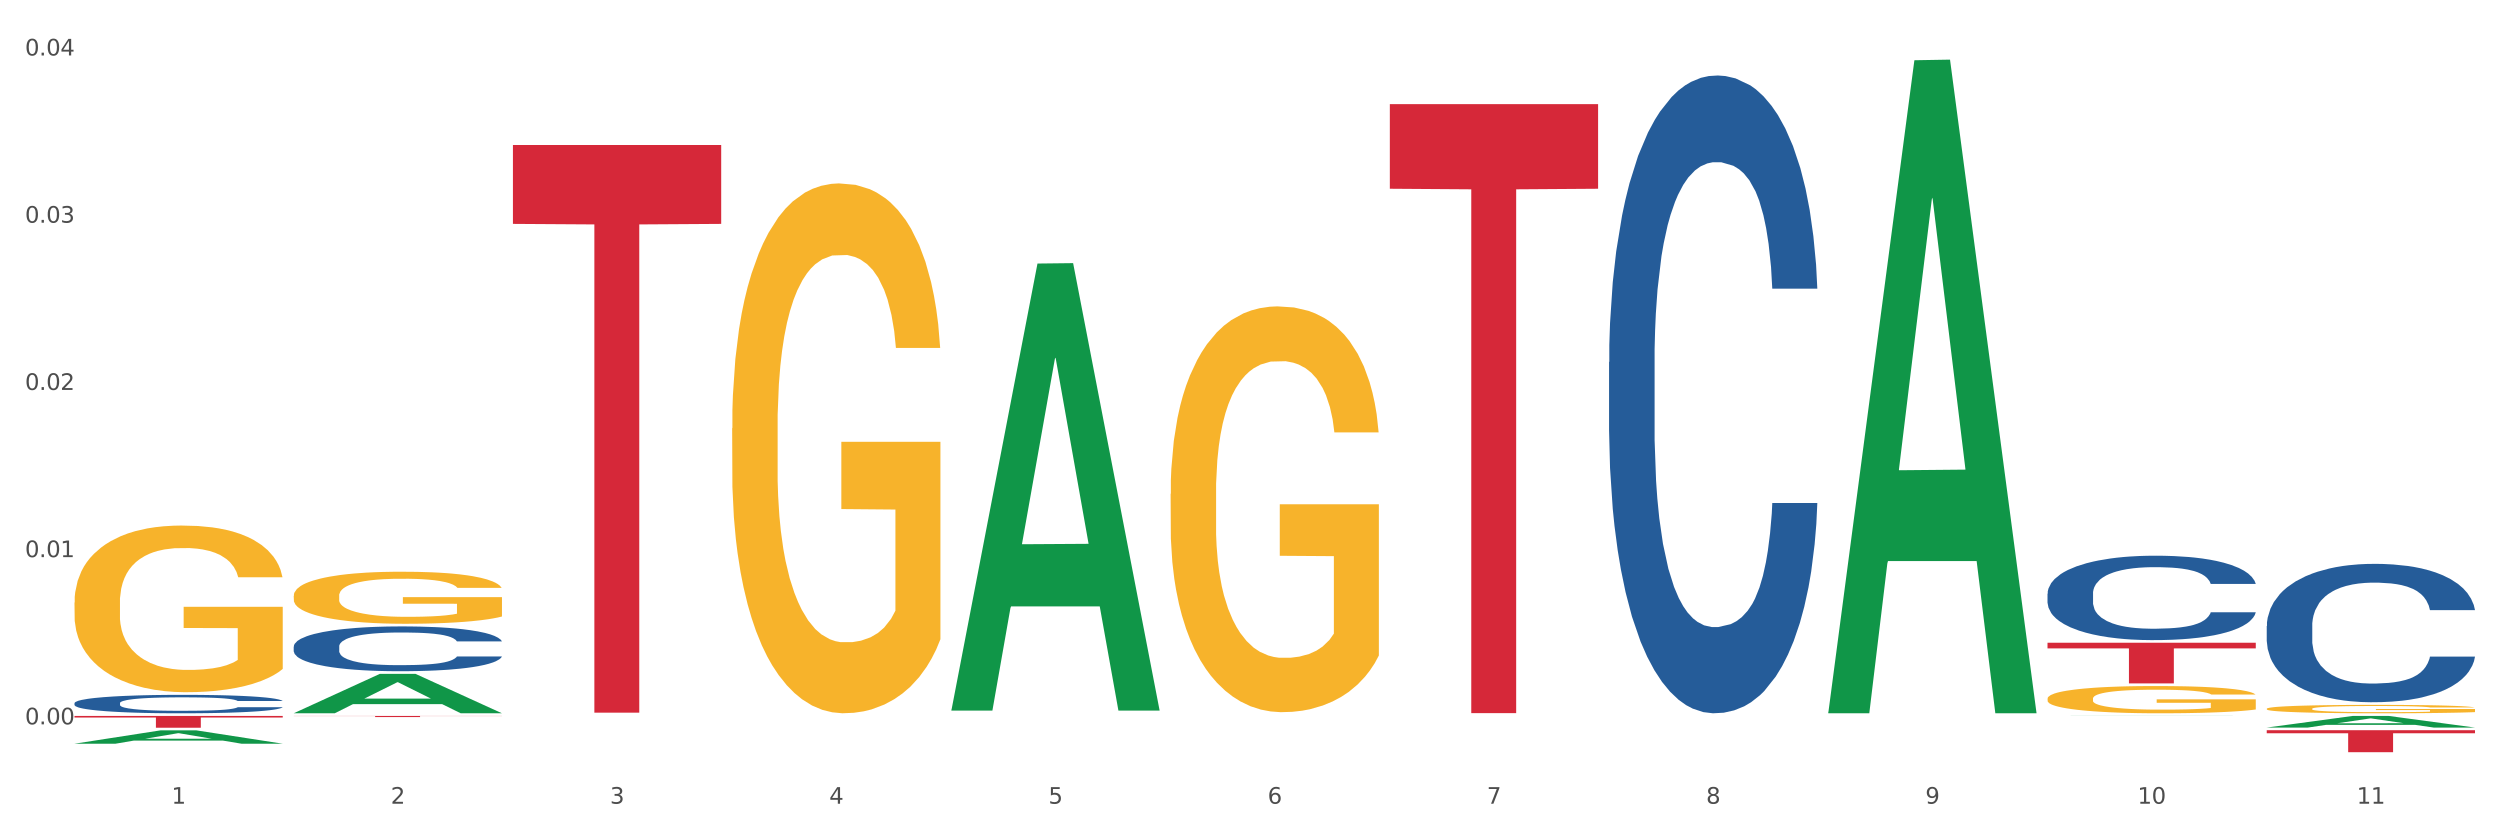 <?xml version="1.0" encoding="utf-8" standalone="no"?>
<!DOCTYPE svg PUBLIC "-//W3C//DTD SVG 1.1//EN"
  "http://www.w3.org/Graphics/SVG/1.1/DTD/svg11.dtd">
<svg xmlns:xlink="http://www.w3.org/1999/xlink" width="1080pt" height="360pt" viewBox="0 0 1080 360" xmlns="http://www.w3.org/2000/svg" version="1.1">
 <rect x="0" y="0" width="1080" height="360" fill="#333333" stroke="none"/>
 <defs>
  <style type="text/css">*{stroke-linejoin: round; stroke-linecap: butt}</style>
 </defs>
 <g id="figure_1">
  <g id="patch_1">
   <path d="M 0 360 
L 1080 360 
L 1080 0 
L 0 0 
z
" style="fill: #ffffff; stroke: #ffffff; stroke-linejoin: miter"/>
  </g>
  <g id="axes_1">
   <g id="matplotlib.axis_1">
    <g id="xtick_1">
     <g id="text_1">
      <!-- 1 -->
      <g style="fill: #4d4d4d" transform="translate(74.106 347.204) scale(0.096 -0.096)">
       <defs>
        <path id="DejaVuSans-31" d="M 794 531 
L 1825 531 
L 1825 4091 
L 703 3866 
L 703 4441 
L 1819 4666 
L 2450 4666 
L 2450 531 
L 3481 531 
L 3481 0 
L 794 0 
L 794 531 
z
" transform="scale(0.016)"/>
       </defs>
       <use xlink:href="#DejaVuSans-31"/>
      </g>
     </g>
    </g>
    <g id="xtick_2">
     <g id="text_2">
      <!-- 2 -->
      <g style="fill: #4d4d4d" transform="translate(168.812 347.204) scale(0.096 -0.096)">
       <defs>
        <path id="DejaVuSans-32" d="M 1228 531 
L 3431 531 
L 3431 0 
L 469 0 
L 469 531 
Q 828 903 1448 1529 
Q 2069 2156 2228 2338 
Q 2531 2678 2651 2914 
Q 2772 3150 2772 3378 
Q 2772 3750 2511 3984 
Q 2250 4219 1831 4219 
Q 1534 4219 1204 4116 
Q 875 4013 500 3803 
L 500 4441 
Q 881 4594 1212 4672 
Q 1544 4750 1819 4750 
Q 2544 4750 2975 4387 
Q 3406 4025 3406 3419 
Q 3406 3131 3298 2873 
Q 3191 2616 2906 2266 
Q 2828 2175 2409 1742 
Q 1991 1309 1228 531 
z
" transform="scale(0.016)"/>
       </defs>
       <use xlink:href="#DejaVuSans-32"/>
      </g>
     </g>
    </g>
    <g id="xtick_3">
     <g id="text_3">
      <!-- 3 -->
      <g style="fill: #4d4d4d" transform="translate(263.517 347.204) scale(0.096 -0.096)">
       <defs>
        <path id="DejaVuSans-33" d="M 2597 2516 
Q 3050 2419 3304 2112 
Q 3559 1806 3559 1356 
Q 3559 666 3084 287 
Q 2609 -91 1734 -91 
Q 1441 -91 1130 -33 
Q 819 25 488 141 
L 488 750 
Q 750 597 1062 519 
Q 1375 441 1716 441 
Q 2309 441 2620 675 
Q 2931 909 2931 1356 
Q 2931 1769 2642 2001 
Q 2353 2234 1838 2234 
L 1294 2234 
L 1294 2753 
L 1863 2753 
Q 2328 2753 2575 2939 
Q 2822 3125 2822 3475 
Q 2822 3834 2567 4026 
Q 2313 4219 1838 4219 
Q 1578 4219 1281 4162 
Q 984 4106 628 3988 
L 628 4550 
Q 988 4650 1302 4700 
Q 1616 4750 1894 4750 
Q 2613 4750 3031 4423 
Q 3450 4097 3450 3541 
Q 3450 3153 3228 2886 
Q 3006 2619 2597 2516 
z
" transform="scale(0.016)"/>
       </defs>
       <use xlink:href="#DejaVuSans-33"/>
      </g>
     </g>
    </g>
    <g id="xtick_4">
     <g id="text_4">
      <!-- 4 -->
      <g style="fill: #4d4d4d" transform="translate(358.223 347.204) scale(0.096 -0.096)">
       <defs>
        <path id="DejaVuSans-34" d="M 2419 4116 
L 825 1625 
L 2419 1625 
L 2419 4116 
z
M 2253 4666 
L 3047 4666 
L 3047 1625 
L 3713 1625 
L 3713 1100 
L 3047 1100 
L 3047 0 
L 2419 0 
L 2419 1100 
L 313 1100 
L 313 1709 
L 2253 4666 
z
" transform="scale(0.016)"/>
       </defs>
       <use xlink:href="#DejaVuSans-34"/>
      </g>
     </g>
    </g>
    <g id="xtick_5">
     <g id="text_5">
      <!-- 5 -->
      <g style="fill: #4d4d4d" transform="translate(452.928 347.204) scale(0.096 -0.096)">
       <defs>
        <path id="DejaVuSans-35" d="M 691 4666 
L 3169 4666 
L 3169 4134 
L 1269 4134 
L 1269 2991 
Q 1406 3038 1543 3061 
Q 1681 3084 1819 3084 
Q 2600 3084 3056 2656 
Q 3513 2228 3513 1497 
Q 3513 744 3044 326 
Q 2575 -91 1722 -91 
Q 1428 -91 1123 -41 
Q 819 9 494 109 
L 494 744 
Q 775 591 1075 516 
Q 1375 441 1709 441 
Q 2250 441 2565 725 
Q 2881 1009 2881 1497 
Q 2881 1984 2565 2268 
Q 2250 2553 1709 2553 
Q 1456 2553 1204 2497 
Q 953 2441 691 2322 
L 691 4666 
z
" transform="scale(0.016)"/>
       </defs>
       <use xlink:href="#DejaVuSans-35"/>
      </g>
     </g>
    </g>
    <g id="xtick_6">
     <g id="text_6">
      <!-- 6 -->
      <g style="fill: #4d4d4d" transform="translate(547.634 347.204) scale(0.096 -0.096)">
       <defs>
        <path id="DejaVuSans-36" d="M 2113 2584 
Q 1688 2584 1439 2293 
Q 1191 2003 1191 1497 
Q 1191 994 1439 701 
Q 1688 409 2113 409 
Q 2538 409 2786 701 
Q 3034 994 3034 1497 
Q 3034 2003 2786 2293 
Q 2538 2584 2113 2584 
z
M 3366 4563 
L 3366 3988 
Q 3128 4100 2886 4159 
Q 2644 4219 2406 4219 
Q 1781 4219 1451 3797 
Q 1122 3375 1075 2522 
Q 1259 2794 1537 2939 
Q 1816 3084 2150 3084 
Q 2853 3084 3261 2657 
Q 3669 2231 3669 1497 
Q 3669 778 3244 343 
Q 2819 -91 2113 -91 
Q 1303 -91 875 529 
Q 447 1150 447 2328 
Q 447 3434 972 4092 
Q 1497 4750 2381 4750 
Q 2619 4750 2861 4703 
Q 3103 4656 3366 4563 
z
" transform="scale(0.016)"/>
       </defs>
       <use xlink:href="#DejaVuSans-36"/>
      </g>
     </g>
    </g>
    <g id="xtick_7">
     <g id="text_7">
      <!-- 7 -->
      <g style="fill: #4d4d4d" transform="translate(642.339 347.204) scale(0.096 -0.096)">
       <defs>
        <path id="DejaVuSans-37" d="M 525 4666 
L 3525 4666 
L 3525 4397 
L 1831 0 
L 1172 0 
L 2766 4134 
L 525 4134 
L 525 4666 
z
" transform="scale(0.016)"/>
       </defs>
       <use xlink:href="#DejaVuSans-37"/>
      </g>
     </g>
    </g>
    <g id="xtick_8">
     <g id="text_8">
      <!-- 8 -->
      <g style="fill: #4d4d4d" transform="translate(737.044 347.204) scale(0.096 -0.096)">
       <defs>
        <path id="DejaVuSans-38" d="M 2034 2216 
Q 1584 2216 1326 1975 
Q 1069 1734 1069 1313 
Q 1069 891 1326 650 
Q 1584 409 2034 409 
Q 2484 409 2743 651 
Q 3003 894 3003 1313 
Q 3003 1734 2745 1975 
Q 2488 2216 2034 2216 
z
M 1403 2484 
Q 997 2584 770 2862 
Q 544 3141 544 3541 
Q 544 4100 942 4425 
Q 1341 4750 2034 4750 
Q 2731 4750 3128 4425 
Q 3525 4100 3525 3541 
Q 3525 3141 3298 2862 
Q 3072 2584 2669 2484 
Q 3125 2378 3379 2068 
Q 3634 1759 3634 1313 
Q 3634 634 3220 271 
Q 2806 -91 2034 -91 
Q 1263 -91 848 271 
Q 434 634 434 1313 
Q 434 1759 690 2068 
Q 947 2378 1403 2484 
z
M 1172 3481 
Q 1172 3119 1398 2916 
Q 1625 2713 2034 2713 
Q 2441 2713 2670 2916 
Q 2900 3119 2900 3481 
Q 2900 3844 2670 4047 
Q 2441 4250 2034 4250 
Q 1625 4250 1398 4047 
Q 1172 3844 1172 3481 
z
" transform="scale(0.016)"/>
       </defs>
       <use xlink:href="#DejaVuSans-38"/>
      </g>
     </g>
    </g>
    <g id="xtick_9">
     <g id="text_9">
      <!-- 9 -->
      <g style="fill: #4d4d4d" transform="translate(831.75 347.204) scale(0.096 -0.096)">
       <defs>
        <path id="DejaVuSans-39" d="M 703 97 
L 703 672 
Q 941 559 1184 500 
Q 1428 441 1663 441 
Q 2288 441 2617 861 
Q 2947 1281 2994 2138 
Q 2813 1869 2534 1725 
Q 2256 1581 1919 1581 
Q 1219 1581 811 2004 
Q 403 2428 403 3163 
Q 403 3881 828 4315 
Q 1253 4750 1959 4750 
Q 2769 4750 3195 4129 
Q 3622 3509 3622 2328 
Q 3622 1225 3098 567 
Q 2575 -91 1691 -91 
Q 1453 -91 1209 -44 
Q 966 3 703 97 
z
M 1959 2075 
Q 2384 2075 2632 2365 
Q 2881 2656 2881 3163 
Q 2881 3666 2632 3958 
Q 2384 4250 1959 4250 
Q 1534 4250 1286 3958 
Q 1038 3666 1038 3163 
Q 1038 2656 1286 2365 
Q 1534 2075 1959 2075 
z
" transform="scale(0.016)"/>
       </defs>
       <use xlink:href="#DejaVuSans-39"/>
      </g>
     </g>
    </g>
    <g id="xtick_10">
     <g id="text_10">
      <!-- 10 -->
      <g style="fill: #4d4d4d" transform="translate(923.401 347.204) scale(0.096 -0.096)">
       <defs>
        <path id="DejaVuSans-30" d="M 2034 4250 
Q 1547 4250 1301 3770 
Q 1056 3291 1056 2328 
Q 1056 1369 1301 889 
Q 1547 409 2034 409 
Q 2525 409 2770 889 
Q 3016 1369 3016 2328 
Q 3016 3291 2770 3770 
Q 2525 4250 2034 4250 
z
M 2034 4750 
Q 2819 4750 3233 4129 
Q 3647 3509 3647 2328 
Q 3647 1150 3233 529 
Q 2819 -91 2034 -91 
Q 1250 -91 836 529 
Q 422 1150 422 2328 
Q 422 3509 836 4129 
Q 1250 4750 2034 4750 
z
" transform="scale(0.016)"/>
       </defs>
       <use xlink:href="#DejaVuSans-31"/>
       <use xlink:href="#DejaVuSans-30" transform="translate(63.623 0)"/>
      </g>
     </g>
    </g>
    <g id="xtick_11">
     <g id="text_11">
      <!-- 11 -->
      <g style="fill: #4d4d4d" transform="translate(1018.107 347.204) scale(0.096 -0.096)">
       <use xlink:href="#DejaVuSans-31"/>
       <use xlink:href="#DejaVuSans-31" transform="translate(63.623 0)"/>
      </g>
     </g>
    </g>
    <g id="xtick_12"/>
    <g id="xtick_13"/>
    <g id="xtick_14"/>
    <g id="xtick_15"/>
    <g id="xtick_16"/>
    <g id="xtick_17"/>
    <g id="xtick_18"/>
    <g id="xtick_19"/>
    <g id="xtick_20"/>
    <g id="xtick_21"/>
   </g>
   <g id="matplotlib.axis_2">
    <g id="ytick_1">
     <g id="text_12">
      <!-- 0.00 -->
      <g style="fill: #4d4d4d" transform="translate(10.8 312.923) scale(0.096 -0.096)">
       <defs>
        <path id="DejaVuSans-2e" d="M 684 794 
L 1344 794 
L 1344 0 
L 684 0 
L 684 794 
z
" transform="scale(0.016)"/>
       </defs>
       <use xlink:href="#DejaVuSans-30"/>
       <use xlink:href="#DejaVuSans-2e" transform="translate(63.623 0)"/>
       <use xlink:href="#DejaVuSans-30" transform="translate(95.41 0)"/>
       <use xlink:href="#DejaVuSans-30" transform="translate(159.033 0)"/>
      </g>
     </g>
    </g>
    <g id="ytick_2">
     <g id="text_13">
      <!-- 0.01 -->
      <g style="fill: #4d4d4d" transform="translate(10.8 240.685) scale(0.096 -0.096)">
       <use xlink:href="#DejaVuSans-30"/>
       <use xlink:href="#DejaVuSans-2e" transform="translate(63.623 0)"/>
       <use xlink:href="#DejaVuSans-30" transform="translate(95.41 0)"/>
       <use xlink:href="#DejaVuSans-31" transform="translate(159.033 0)"/>
      </g>
     </g>
    </g>
    <g id="ytick_3">
     <g id="text_14">
      <!-- 0.02 -->
      <g style="fill: #4d4d4d" transform="translate(10.8 168.447) scale(0.096 -0.096)">
       <use xlink:href="#DejaVuSans-30"/>
       <use xlink:href="#DejaVuSans-2e" transform="translate(63.623 0)"/>
       <use xlink:href="#DejaVuSans-30" transform="translate(95.41 0)"/>
       <use xlink:href="#DejaVuSans-32" transform="translate(159.033 0)"/>
      </g>
     </g>
    </g>
    <g id="ytick_4">
     <g id="text_15">
      <!-- 0.03 -->
      <g style="fill: #4d4d4d" transform="translate(10.8 96.209) scale(0.096 -0.096)">
       <use xlink:href="#DejaVuSans-30"/>
       <use xlink:href="#DejaVuSans-2e" transform="translate(63.623 0)"/>
       <use xlink:href="#DejaVuSans-30" transform="translate(95.41 0)"/>
       <use xlink:href="#DejaVuSans-33" transform="translate(159.033 0)"/>
      </g>
     </g>
    </g>
    <g id="ytick_5">
     <g id="text_16">
      <!-- 0.04 -->
      <g style="fill: #4d4d4d" transform="translate(10.8 23.971) scale(0.096 -0.096)">
       <use xlink:href="#DejaVuSans-30"/>
       <use xlink:href="#DejaVuSans-2e" transform="translate(63.623 0)"/>
       <use xlink:href="#DejaVuSans-30" transform="translate(95.41 0)"/>
       <use xlink:href="#DejaVuSans-34" transform="translate(159.033 0)"/>
      </g>
     </g>
    </g>
    <g id="ytick_6"/>
    <g id="ytick_7"/>
    <g id="ytick_8"/>
    <g id="ytick_9"/>
   </g>
   <g id="PolyCollection_1">
    <path d="M 32.175 321.273 
L 32.268 321.268 
L 69.369 315.512 
L 84.766 315.506 
L 122.145 321.284 
L 104.337 321.284 
L 96.267 319.939 
L 57.96 319.939 
L 57.682 319.96 
L 49.891 321.284 
L 32.175 321.284 
L 32.175 321.273 
L 62.783 319.136 
L 91.444 319.13 
L 77.253 316.738 
L 77.067 316.727 
L 76.882 316.743 
L 62.691 319.13 
L 62.783 319.136 
L 32.175 321.273 
z
" clip-path="url(#p84b4371955)" style="fill: #109648"/>
    <path d="M 505.702 213.361 
L 505.809 213.201 
L 505.809 207.437 
L 506.021 202.474 
L 507.083 190.466 
L 508.677 180.539 
L 509.845 175.256 
L 511.014 170.933 
L 512.394 166.61 
L 514.094 162.127 
L 517.174 155.563 
L 519.086 152.2 
L 521.423 148.678 
L 525.672 143.555 
L 528.753 140.673 
L 531.939 138.271 
L 537.144 135.389 
L 540.543 134.108 
L 544.155 133.148 
L 548.51 132.507 
L 551.803 132.347 
L 559.026 132.827 
L 565.187 134.268 
L 568.161 135.389 
L 571.985 137.31 
L 574.003 138.591 
L 577.296 141.153 
L 580.695 144.515 
L 583.032 147.397 
L 586.537 152.841 
L 589.193 158.284 
L 591.636 165.009 
L 592.911 169.652 
L 593.867 173.975 
L 594.717 178.938 
L 595.566 186.784 
L 576.446 186.784 
L 575.703 181.18 
L 574.534 175.896 
L 572.835 170.773 
L 571.348 167.571 
L 568.798 163.568 
L 566.461 161.006 
L 564.018 159.085 
L 561.044 157.484 
L 558.707 156.683 
L 555.414 156.043 
L 548.935 156.203 
L 544.58 157.484 
L 541.606 159.085 
L 539.694 160.526 
L 537.994 162.127 
L 536.082 164.368 
L 533.851 167.731 
L 532.258 170.773 
L 530.665 174.615 
L 529.39 178.458 
L 528.222 182.941 
L 527.266 187.744 
L 526.522 192.707 
L 525.885 198.792 
L 525.354 208.878 
L 525.354 230.813 
L 525.566 235.776 
L 526.097 242.341 
L 526.734 247.304 
L 527.797 253.228 
L 528.753 257.231 
L 530.558 262.995 
L 532.577 267.798 
L 534.17 270.84 
L 535.763 273.402 
L 538.525 276.924 
L 541.606 279.806 
L 544.261 281.567 
L 547.873 283.168 
L 550.316 283.809 
L 552.44 284.129 
L 557.645 284.129 
L 561.363 283.649 
L 565.505 282.528 
L 568.692 281.087 
L 571.348 279.326 
L 574.322 276.444 
L 576.234 273.722 
L 576.234 240.259 
L 552.865 240.099 
L 552.865 217.844 
L 595.673 217.844 
L 595.673 283.168 
L 593.867 286.53 
L 591.849 289.573 
L 589.724 292.294 
L 586.537 295.657 
L 582.713 298.859 
L 579.314 301.1 
L 575.703 303.022 
L 571.454 304.783 
L 565.93 306.384 
L 562.531 307.024 
L 558.282 307.505 
L 553.29 307.665 
L 548.935 307.344 
L 544.686 306.544 
L 540.225 305.103 
L 535.87 303.022 
L 532.577 300.94 
L 529.284 298.378 
L 525.778 295.016 
L 523.017 291.814 
L 520.892 288.932 
L 518.555 285.25 
L 516.006 280.446 
L 514.094 276.123 
L 512.394 271.64 
L 510.589 265.877 
L 509.314 260.913 
L 508.039 254.669 
L 507.296 250.026 
L 506.446 242.821 
L 505.809 232.734 
L 505.702 213.361 
z
" clip-path="url(#p84b4371955)" style="fill: #f7b32b"/>
    <path d="M 884.524 301.809 
L 884.631 301.798 
L 884.631 301.411 
L 884.843 301.078 
L 885.905 300.272 
L 887.499 299.605 
L 888.667 299.25 
L 889.835 298.96 
L 891.216 298.67 
L 892.916 298.369 
L 895.996 297.928 
L 897.908 297.702 
L 900.245 297.465 
L 904.494 297.121 
L 907.575 296.928 
L 910.761 296.767 
L 915.966 296.573 
L 919.365 296.487 
L 922.977 296.423 
L 927.332 296.38 
L 930.625 296.369 
L 937.848 296.401 
L 944.009 296.498 
L 946.983 296.573 
L 950.807 296.702 
L 952.825 296.788 
L 956.118 296.96 
L 959.517 297.186 
L 961.854 297.379 
L 965.359 297.745 
L 968.015 298.111 
L 970.458 298.562 
L 971.733 298.874 
L 972.689 299.164 
L 973.539 299.498 
L 974.388 300.024 
L 955.268 300.024 
L 954.525 299.648 
L 953.356 299.293 
L 951.657 298.949 
L 950.17 298.734 
L 947.62 298.465 
L 945.283 298.293 
L 942.84 298.164 
L 939.866 298.057 
L 937.529 298.003 
L 934.236 297.96 
L 927.757 297.971 
L 923.402 298.057 
L 920.427 298.164 
L 918.515 298.261 
L 916.816 298.369 
L 914.904 298.519 
L 912.673 298.745 
L 911.08 298.949 
L 909.487 299.207 
L 908.212 299.465 
L 907.043 299.766 
L 906.087 300.089 
L 905.344 300.422 
L 904.707 300.831 
L 904.175 301.508 
L 904.175 302.981 
L 904.388 303.314 
L 904.919 303.755 
L 905.556 304.088 
L 906.619 304.486 
L 907.575 304.755 
L 909.38 305.142 
L 911.399 305.465 
L 912.992 305.669 
L 914.585 305.841 
L 917.347 306.077 
L 920.427 306.271 
L 923.083 306.389 
L 926.695 306.497 
L 929.138 306.54 
L 931.262 306.561 
L 936.467 306.561 
L 940.185 306.529 
L 944.327 306.454 
L 947.514 306.357 
L 950.17 306.239 
L 953.144 306.045 
L 955.056 305.862 
L 955.056 303.615 
L 931.687 303.605 
L 931.687 302.11 
L 974.495 302.11 
L 974.495 306.497 
L 972.689 306.723 
L 970.671 306.927 
L 968.546 307.11 
L 965.359 307.335 
L 961.535 307.55 
L 958.136 307.701 
L 954.525 307.83 
L 950.276 307.948 
L 944.752 308.056 
L 941.353 308.099 
L 937.104 308.131 
L 932.112 308.142 
L 927.757 308.12 
L 923.508 308.067 
L 919.047 307.97 
L 914.691 307.83 
L 911.399 307.69 
L 908.106 307.518 
L 904.6 307.292 
L 901.839 307.077 
L 899.714 306.884 
L 897.377 306.637 
L 894.828 306.314 
L 892.916 306.024 
L 891.216 305.723 
L 889.411 305.336 
L 888.136 305.002 
L 886.861 304.583 
L 886.118 304.271 
L 885.268 303.787 
L 884.631 303.11 
L 884.524 301.809 
z
" clip-path="url(#p84b4371955)" style="fill: #f7b32b"/>
    <path d="M 979.23 315.449 
L 1069.2 315.449 
L 1069.2 316.769 
L 1033.809 316.778 
L 1033.809 324.95 
L 1014.408 324.95 
L 1014.408 316.778 
L 979.23 316.769 
L 979.23 315.458 
L 979.23 315.449 
z
" clip-path="url(#p84b4371955)" style="fill: #d62839"/>
    <path d="M 600.408 44.978 
L 690.378 44.978 
L 690.378 81.539 
L 654.987 81.786 
L 654.987 308.069 
L 635.586 308.069 
L 635.586 81.786 
L 600.408 81.539 
L 600.408 45.225 
L 600.408 44.978 
z
" clip-path="url(#p84b4371955)" style="fill: #d62839"/>
    <path d="M 221.586 62.638 
L 311.556 62.638 
L 311.556 96.719 
L 276.165 96.95 
L 276.165 307.883 
L 256.764 307.883 
L 256.764 96.95 
L 221.586 96.719 
L 221.586 62.869 
L 221.586 62.638 
z
" clip-path="url(#p84b4371955)" style="fill: #d62839"/>
    <path d="M 126.88 309.276 
L 216.851 309.276 
L 216.851 309.346 
L 181.46 309.347 
L 181.46 309.782 
L 162.058 309.782 
L 162.058 309.347 
L 126.88 309.346 
L 126.88 309.276 
L 126.88 309.276 
z
" clip-path="url(#p84b4371955)" style="fill: #d62839"/>
    <path d="M 32.175 309.276 
L 122.145 309.276 
L 122.145 309.984 
L 86.754 309.989 
L 86.754 314.372 
L 67.353 314.372 
L 67.353 309.989 
L 32.175 309.984 
L 32.175 309.281 
L 32.175 309.276 
z
" clip-path="url(#p84b4371955)" style="fill: #d62839"/>
    <path d="M 979.23 306.186 
L 979.336 306.183 
L 979.336 306.063 
L 979.548 305.96 
L 980.611 305.711 
L 982.204 305.505 
L 983.372 305.396 
L 984.541 305.306 
L 985.922 305.216 
L 987.621 305.123 
L 990.702 304.987 
L 992.614 304.918 
L 994.951 304.845 
L 999.2 304.738 
L 1002.28 304.679 
L 1005.467 304.629 
L 1010.672 304.569 
L 1014.071 304.542 
L 1017.682 304.522 
L 1022.037 304.509 
L 1025.33 304.506 
L 1032.553 304.516 
L 1038.714 304.546 
L 1041.688 304.569 
L 1045.512 304.609 
L 1047.531 304.635 
L 1050.824 304.689 
L 1054.223 304.758 
L 1056.56 304.818 
L 1060.065 304.931 
L 1062.72 305.044 
L 1065.164 305.183 
L 1066.438 305.28 
L 1067.394 305.369 
L 1068.244 305.472 
L 1069.094 305.635 
L 1049.974 305.635 
L 1049.23 305.519 
L 1048.062 305.409 
L 1046.362 305.303 
L 1044.875 305.236 
L 1042.326 305.153 
L 1039.989 305.1 
L 1037.546 305.06 
L 1034.572 305.027 
L 1032.235 305.011 
L 1028.942 304.997 
L 1022.462 305.001 
L 1018.107 305.027 
L 1015.133 305.06 
L 1013.221 305.09 
L 1011.521 305.123 
L 1009.609 305.17 
L 1007.379 305.24 
L 1005.785 305.303 
L 1004.192 305.382 
L 1002.917 305.462 
L 1001.749 305.555 
L 1000.793 305.655 
L 1000.049 305.758 
L 999.412 305.884 
L 998.881 306.093 
L 998.881 306.548 
L 999.093 306.651 
L 999.624 306.787 
L 1000.262 306.89 
L 1001.324 307.013 
L 1002.28 307.096 
L 1004.086 307.215 
L 1006.104 307.315 
L 1007.697 307.378 
L 1009.291 307.431 
L 1012.052 307.504 
L 1015.133 307.564 
L 1017.788 307.601 
L 1021.4 307.634 
L 1023.843 307.647 
L 1025.968 307.654 
L 1031.172 307.654 
L 1034.89 307.644 
L 1039.033 307.62 
L 1042.22 307.591 
L 1044.875 307.554 
L 1047.849 307.494 
L 1049.761 307.438 
L 1049.761 306.744 
L 1026.392 306.741 
L 1026.392 306.279 
L 1069.2 306.279 
L 1069.2 307.634 
L 1067.394 307.703 
L 1065.376 307.767 
L 1063.252 307.823 
L 1060.065 307.893 
L 1056.241 307.959 
L 1052.842 308.006 
L 1049.23 308.045 
L 1044.981 308.082 
L 1039.458 308.115 
L 1036.059 308.129 
L 1031.81 308.138 
L 1026.817 308.142 
L 1022.462 308.135 
L 1018.213 308.119 
L 1013.752 308.089 
L 1009.397 308.045 
L 1006.104 308.002 
L 1002.811 307.949 
L 999.306 307.879 
L 996.544 307.813 
L 994.42 307.753 
L 992.083 307.677 
L 989.533 307.577 
L 987.621 307.488 
L 985.922 307.395 
L 984.116 307.275 
L 982.841 307.172 
L 981.567 307.043 
L 980.823 306.946 
L 979.973 306.797 
L 979.336 306.588 
L 979.23 306.186 
z
" clip-path="url(#p84b4371955)" style="fill: #f7b32b"/>
    <path d="M 32.175 260.305 
L 32.281 260.239 
L 32.281 257.872 
L 32.494 255.834 
L 33.556 250.902 
L 35.149 246.825 
L 36.318 244.655 
L 37.486 242.88 
L 38.867 241.104 
L 40.567 239.263 
L 43.647 236.567 
L 45.559 235.186 
L 47.896 233.739 
L 52.145 231.635 
L 55.225 230.452 
L 58.412 229.465 
L 63.617 228.282 
L 67.016 227.755 
L 70.627 227.361 
L 74.983 227.098 
L 78.275 227.032 
L 85.499 227.229 
L 91.659 227.821 
L 94.634 228.282 
L 98.458 229.071 
L 100.476 229.597 
L 103.769 230.649 
L 107.168 232.03 
L 109.505 233.213 
L 113.01 235.449 
L 115.666 237.685 
L 118.109 240.447 
L 119.383 242.353 
L 120.339 244.129 
L 121.189 246.167 
L 122.039 249.389 
L 102.919 249.389 
L 102.175 247.088 
L 101.007 244.918 
L 99.307 242.814 
L 97.82 241.499 
L 95.271 239.855 
L 92.934 238.803 
L 90.491 238.014 
L 87.517 237.356 
L 85.18 237.027 
L 81.887 236.764 
L 75.407 236.83 
L 71.052 237.356 
L 68.078 238.014 
L 66.166 238.605 
L 64.467 239.263 
L 62.555 240.184 
L 60.324 241.564 
L 58.731 242.814 
L 57.137 244.392 
L 55.863 245.97 
L 54.694 247.811 
L 53.738 249.784 
L 52.995 251.822 
L 52.357 254.321 
L 51.826 258.464 
L 51.826 267.473 
L 52.039 269.511 
L 52.57 272.207 
L 53.207 274.246 
L 54.269 276.679 
L 55.225 278.323 
L 57.031 280.69 
L 59.049 282.662 
L 60.643 283.912 
L 62.236 284.964 
L 64.998 286.411 
L 68.078 287.594 
L 70.734 288.318 
L 74.345 288.975 
L 76.788 289.238 
L 78.913 289.37 
L 84.118 289.37 
L 87.835 289.172 
L 91.978 288.712 
L 95.165 288.12 
L 97.82 287.397 
L 100.795 286.213 
L 102.707 285.095 
L 102.707 271.352 
L 79.338 271.287 
L 79.338 262.146 
L 122.145 262.146 
L 122.145 288.975 
L 120.339 290.356 
L 118.321 291.605 
L 116.197 292.723 
L 113.01 294.104 
L 109.186 295.419 
L 105.787 296.34 
L 102.175 297.129 
L 97.927 297.852 
L 92.403 298.51 
L 89.004 298.773 
L 84.755 298.97 
L 79.763 299.036 
L 75.407 298.904 
L 71.159 298.576 
L 66.697 297.984 
L 62.342 297.129 
L 59.049 296.274 
L 55.756 295.222 
L 52.251 293.841 
L 49.489 292.526 
L 47.365 291.342 
L 45.028 289.83 
L 42.479 287.857 
L 40.567 286.082 
L 38.867 284.241 
L 37.061 281.873 
L 35.787 279.835 
L 34.512 277.27 
L 33.768 275.363 
L 32.919 272.404 
L 32.281 268.262 
L 32.175 260.305 
z
" clip-path="url(#p84b4371955)" style="fill: #f7b32b"/>
    <path d="M 32.175 303.752 
L 32.281 303.745 
L 32.281 303.541 
L 32.6 303.264 
L 33.77 302.754 
L 35.259 302.369 
L 37.811 301.917 
L 39.194 301.728 
L 41.002 301.517 
L 44.724 301.175 
L 48.978 300.883 
L 51.956 300.723 
L 54.189 300.621 
L 59.187 300.439 
L 62.059 300.359 
L 65.036 300.294 
L 67.589 300.25 
L 71.843 300.199 
L 75.246 300.177 
L 79.181 300.17 
L 82.477 300.177 
L 86.838 300.206 
L 93.219 300.294 
L 95.665 300.345 
L 98.961 300.432 
L 102.365 300.549 
L 105.13 300.665 
L 108.32 300.832 
L 111.617 301.051 
L 114.807 301.328 
L 117.041 301.582 
L 118.848 301.852 
L 120.444 302.179 
L 121.613 302.536 
L 122.145 302.835 
L 102.684 302.835 
L 102.152 302.565 
L 101.088 302.274 
L 100.025 302.077 
L 98.855 301.917 
L 97.047 301.735 
L 95.452 301.619 
L 92.793 301.48 
L 90.347 301.393 
L 88.327 301.342 
L 85.881 301.298 
L 80.67 301.255 
L 76.947 301.255 
L 74.608 301.269 
L 71.736 301.306 
L 69.29 301.357 
L 66.419 301.444 
L 64.186 301.539 
L 61.952 301.662 
L 60.676 301.75 
L 58.762 301.91 
L 57.486 302.041 
L 55.784 302.267 
L 54.827 302.427 
L 53.126 302.842 
L 52.381 303.148 
L 52.062 303.359 
L 51.849 303.592 
L 51.849 304.727 
L 52.487 305.237 
L 53.019 305.455 
L 53.87 305.703 
L 55.465 306.023 
L 57.805 306.336 
L 60.251 306.562 
L 62.271 306.7 
L 64.186 306.802 
L 66.1 306.882 
L 68.44 306.955 
L 70.354 306.999 
L 73.225 307.042 
L 76.628 307.064 
L 79.287 307.064 
L 84.711 307.028 
L 87.157 306.992 
L 89.496 306.941 
L 92.049 306.86 
L 94.069 306.773 
L 95.239 306.708 
L 97.153 306.569 
L 98.642 306.424 
L 99.919 306.256 
L 100.769 306.111 
L 101.726 305.892 
L 102.471 305.645 
L 102.684 305.514 
L 122.145 305.514 
L 121.72 305.776 
L 120.975 306.031 
L 119.487 306.373 
L 118.317 306.569 
L 116.509 306.81 
L 114.595 307.013 
L 111.936 307.239 
L 109.49 307.406 
L 106.937 307.552 
L 104.172 307.683 
L 99.174 307.865 
L 97.366 307.916 
L 93.538 308.003 
L 90.56 308.054 
L 86.2 308.105 
L 81.733 308.135 
L 77.054 308.142 
L 72.906 308.127 
L 68.333 308.084 
L 65.462 308.04 
L 62.271 307.974 
L 58.549 307.872 
L 55.04 307.749 
L 51.743 307.603 
L 48.659 307.436 
L 45.788 307.246 
L 42.065 306.933 
L 39.3 306.628 
L 37.28 306.344 
L 35.897 306.103 
L 34.515 305.798 
L 33.77 305.586 
L 32.6 305.077 
L 32.175 304.604 
L 32.175 303.752 
z
" clip-path="url(#p84b4371955)" style="fill: #255c99"/>
    <path d="M 126.88 279.307 
L 126.987 279.289 
L 126.987 278.795 
L 127.306 278.123 
L 128.476 276.885 
L 129.965 275.949 
L 132.517 274.853 
L 133.899 274.393 
L 135.707 273.88 
L 139.43 273.05 
L 143.683 272.343 
L 146.661 271.954 
L 148.894 271.706 
L 153.893 271.264 
L 156.764 271.07 
L 159.742 270.911 
L 162.294 270.805 
L 166.548 270.681 
L 169.951 270.628 
L 173.886 270.61 
L 177.183 270.628 
L 181.543 270.699 
L 187.924 270.911 
L 190.37 271.034 
L 193.667 271.247 
L 197.07 271.529 
L 199.835 271.812 
L 203.025 272.219 
L 206.322 272.749 
L 209.513 273.421 
L 211.746 274.039 
L 213.554 274.694 
L 215.149 275.489 
L 216.319 276.355 
L 216.851 277.08 
L 197.389 277.08 
L 196.857 276.426 
L 195.794 275.719 
L 194.73 275.242 
L 193.561 274.853 
L 191.753 274.411 
L 190.157 274.128 
L 187.499 273.792 
L 185.053 273.58 
L 183.032 273.456 
L 180.586 273.35 
L 175.375 273.244 
L 171.653 273.244 
L 169.313 273.279 
L 166.442 273.368 
L 163.996 273.492 
L 161.124 273.704 
L 158.891 273.933 
L 156.658 274.234 
L 155.382 274.446 
L 153.467 274.835 
L 152.191 275.153 
L 150.49 275.701 
L 149.533 276.09 
L 147.831 277.098 
L 147.087 277.84 
L 146.768 278.353 
L 146.555 278.918 
L 146.555 281.676 
L 147.193 282.913 
L 147.725 283.444 
L 148.575 284.045 
L 150.171 284.822 
L 152.51 285.582 
L 154.956 286.13 
L 156.977 286.466 
L 158.891 286.714 
L 160.805 286.908 
L 163.145 287.085 
L 165.059 287.191 
L 167.931 287.297 
L 171.334 287.35 
L 173.993 287.35 
L 179.416 287.262 
L 181.862 287.173 
L 184.202 287.05 
L 186.754 286.855 
L 188.775 286.643 
L 189.945 286.484 
L 191.859 286.148 
L 193.348 285.795 
L 194.624 285.388 
L 195.475 285.034 
L 196.432 284.504 
L 197.176 283.903 
L 197.389 283.585 
L 216.851 283.585 
L 216.425 284.221 
L 215.681 284.84 
L 214.192 285.671 
L 213.022 286.148 
L 211.214 286.731 
L 209.3 287.226 
L 206.641 287.774 
L 204.195 288.181 
L 201.643 288.534 
L 198.878 288.853 
L 193.88 289.295 
L 192.072 289.418 
L 188.243 289.63 
L 185.265 289.754 
L 180.905 289.878 
L 176.439 289.949 
L 171.759 289.966 
L 167.612 289.931 
L 163.039 289.825 
L 160.167 289.719 
L 156.977 289.56 
L 153.255 289.312 
L 149.745 289.012 
L 146.448 288.658 
L 143.364 288.252 
L 140.493 287.792 
L 136.771 287.032 
L 134.006 286.289 
L 131.985 285.6 
L 130.603 285.017 
L 129.22 284.274 
L 128.476 283.762 
L 127.306 282.524 
L 126.88 281.375 
L 126.88 279.307 
z
" clip-path="url(#p84b4371955)" style="fill: #255c99"/>
    <path d="M 410.997 308.134 
L 411.103 308.134 
L 411.103 308.134 
L 411.422 308.134 
L 412.592 308.133 
L 414.081 308.132 
L 416.633 308.131 
L 418.016 308.131 
L 419.824 308.131 
L 423.546 308.13 
L 427.8 308.129 
L 430.778 308.129 
L 433.011 308.129 
L 438.009 308.129 
L 440.881 308.129 
L 443.858 308.128 
L 446.411 308.128 
L 450.665 308.128 
L 454.068 308.128 
L 458.003 308.128 
L 461.299 308.128 
L 465.66 308.128 
L 472.041 308.128 
L 474.487 308.129 
L 477.783 308.129 
L 481.186 308.129 
L 483.951 308.129 
L 487.142 308.129 
L 490.439 308.13 
L 493.629 308.13 
L 495.862 308.131 
L 497.67 308.131 
L 499.266 308.132 
L 500.435 308.132 
L 500.967 308.133 
L 481.505 308.133 
L 480.974 308.132 
L 479.91 308.132 
L 478.847 308.132 
L 477.677 308.131 
L 475.869 308.131 
L 474.274 308.131 
L 471.615 308.131 
L 469.169 308.13 
L 467.149 308.13 
L 464.703 308.13 
L 459.491 308.13 
L 455.769 308.13 
L 453.43 308.13 
L 450.558 308.13 
L 448.112 308.13 
L 445.241 308.13 
L 443.008 308.131 
L 440.774 308.131 
L 439.498 308.131 
L 437.584 308.131 
L 436.308 308.131 
L 434.606 308.132 
L 433.649 308.132 
L 431.947 308.133 
L 431.203 308.133 
L 430.884 308.134 
L 430.671 308.134 
L 430.671 308.136 
L 431.309 308.137 
L 431.841 308.137 
L 432.692 308.138 
L 434.287 308.138 
L 436.627 308.139 
L 439.073 308.139 
L 441.093 308.139 
L 443.008 308.14 
L 444.922 308.14 
L 447.262 308.14 
L 449.176 308.14 
L 452.047 308.14 
L 455.45 308.14 
L 458.109 308.14 
L 463.533 308.14 
L 465.979 308.14 
L 468.318 308.14 
L 470.871 308.14 
L 472.891 308.139 
L 474.061 308.139 
L 475.975 308.139 
L 477.464 308.139 
L 478.74 308.139 
L 479.591 308.138 
L 480.548 308.138 
L 481.293 308.138 
L 481.505 308.137 
L 500.967 308.137 
L 500.542 308.138 
L 499.797 308.138 
L 498.308 308.139 
L 497.139 308.139 
L 495.331 308.14 
L 493.416 308.14 
L 490.758 308.14 
L 488.312 308.141 
L 485.759 308.141 
L 482.994 308.141 
L 477.996 308.141 
L 476.188 308.141 
L 472.36 308.142 
L 469.382 308.142 
L 465.022 308.142 
L 460.555 308.142 
L 455.876 308.142 
L 451.728 308.142 
L 447.155 308.142 
L 444.284 308.142 
L 441.093 308.142 
L 437.371 308.141 
L 433.862 308.141 
L 430.565 308.141 
L 427.481 308.141 
L 424.609 308.14 
L 420.887 308.14 
L 418.122 308.139 
L 416.102 308.139 
L 414.719 308.138 
L 413.337 308.138 
L 412.592 308.137 
L 411.422 308.137 
L 410.997 308.136 
L 410.997 308.134 
z
" clip-path="url(#p84b4371955)" style="fill: #255c99"/>
    <path d="M 695.113 156.409 
L 695.22 156.157 
L 695.22 149.112 
L 695.539 139.55 
L 696.709 121.936 
L 698.197 108.599 
L 700.75 92.998 
L 702.132 86.456 
L 703.94 79.158 
L 707.662 67.332 
L 711.916 57.267 
L 714.894 51.731 
L 717.127 48.208 
L 722.126 41.917 
L 724.997 39.149 
L 727.975 36.885 
L 730.527 35.375 
L 734.781 33.613 
L 738.184 32.859 
L 742.119 32.607 
L 745.416 32.859 
L 749.776 33.865 
L 756.157 36.885 
L 758.603 38.646 
L 761.9 41.666 
L 765.303 45.692 
L 768.068 49.718 
L 771.258 55.505 
L 774.555 63.054 
L 777.746 72.616 
L 779.979 81.423 
L 781.787 90.733 
L 783.382 102.057 
L 784.552 114.387 
L 785.084 124.704 
L 765.622 124.704 
L 765.09 115.393 
L 764.027 105.328 
L 762.963 98.534 
L 761.793 92.998 
L 759.985 86.707 
L 758.39 82.681 
L 755.732 77.9 
L 753.286 74.881 
L 751.265 73.119 
L 748.819 71.61 
L 743.608 70.1 
L 739.886 70.1 
L 737.546 70.603 
L 734.675 71.861 
L 732.229 73.623 
L 729.357 76.642 
L 727.124 79.913 
L 724.891 84.191 
L 723.615 87.211 
L 721.7 92.747 
L 720.424 97.276 
L 718.723 105.076 
L 717.765 110.612 
L 716.064 124.955 
L 715.319 135.524 
L 715 142.821 
L 714.788 150.873 
L 714.788 190.127 
L 715.426 207.741 
L 715.958 215.29 
L 716.808 223.846 
L 718.404 234.917 
L 720.743 245.738 
L 723.189 253.538 
L 725.21 258.319 
L 727.124 261.842 
L 729.038 264.61 
L 731.378 267.126 
L 733.292 268.636 
L 736.164 270.146 
L 739.567 270.901 
L 742.225 270.901 
L 747.649 269.642 
L 750.095 268.384 
L 752.435 266.623 
L 754.987 263.855 
L 757.008 260.835 
L 758.178 258.571 
L 760.092 253.79 
L 761.581 248.757 
L 762.857 242.97 
L 763.708 237.937 
L 764.665 230.388 
L 765.409 221.833 
L 765.622 217.303 
L 785.084 217.303 
L 784.658 226.362 
L 783.914 235.169 
L 782.425 246.996 
L 781.255 253.79 
L 779.447 262.093 
L 777.533 269.139 
L 774.874 276.94 
L 772.428 282.727 
L 769.876 287.76 
L 767.111 292.289 
L 762.112 298.58 
L 760.305 300.341 
L 756.476 303.361 
L 753.498 305.122 
L 749.138 306.884 
L 744.671 307.89 
L 739.992 308.142 
L 735.845 307.639 
L 731.272 306.129 
L 728.4 304.619 
L 725.21 302.354 
L 721.488 298.831 
L 717.978 294.554 
L 714.681 289.521 
L 711.597 283.734 
L 708.726 277.191 
L 705.004 266.371 
L 702.239 255.803 
L 700.218 245.989 
L 698.836 237.685 
L 697.453 227.117 
L 696.709 219.82 
L 695.539 202.206 
L 695.113 185.85 
L 695.113 156.409 
z
" clip-path="url(#p84b4371955)" style="fill: #255c99"/>
    <path d="M 884.524 256.448 
L 884.631 256.415 
L 884.631 255.482 
L 884.95 254.216 
L 886.12 251.885 
L 887.608 250.12 
L 890.161 248.055 
L 891.543 247.189 
L 893.351 246.223 
L 897.073 244.658 
L 901.327 243.326 
L 904.305 242.593 
L 906.538 242.127 
L 911.537 241.294 
L 914.408 240.928 
L 917.386 240.628 
L 919.938 240.428 
L 924.192 240.195 
L 927.595 240.095 
L 931.53 240.062 
L 934.827 240.095 
L 939.187 240.228 
L 945.568 240.628 
L 948.014 240.861 
L 951.311 241.261 
L 954.714 241.793 
L 957.479 242.326 
L 960.669 243.092 
L 963.966 244.092 
L 967.157 245.357 
L 969.39 246.523 
L 971.198 247.755 
L 972.793 249.254 
L 973.963 250.886 
L 974.495 252.251 
L 955.033 252.251 
L 954.501 251.019 
L 953.438 249.687 
L 952.374 248.788 
L 951.204 248.055 
L 949.396 247.222 
L 947.801 246.689 
L 945.143 246.057 
L 942.697 245.657 
L 940.676 245.424 
L 938.23 245.224 
L 933.019 245.024 
L 929.297 245.024 
L 926.957 245.091 
L 924.086 245.257 
L 921.64 245.49 
L 918.768 245.89 
L 916.535 246.323 
L 914.302 246.889 
L 913.026 247.289 
L 911.111 248.022 
L 909.835 248.621 
L 908.134 249.654 
L 907.176 250.386 
L 905.475 252.285 
L 904.73 253.684 
L 904.411 254.649 
L 904.199 255.715 
L 904.199 260.911 
L 904.837 263.242 
L 905.368 264.241 
L 906.219 265.374 
L 907.814 266.839 
L 910.154 268.271 
L 912.6 269.304 
L 914.621 269.937 
L 916.535 270.403 
L 918.449 270.769 
L 920.789 271.102 
L 922.703 271.302 
L 925.575 271.502 
L 928.978 271.602 
L 931.636 271.602 
L 937.06 271.435 
L 939.506 271.269 
L 941.846 271.036 
L 944.398 270.669 
L 946.419 270.27 
L 947.589 269.97 
L 949.503 269.337 
L 950.992 268.671 
L 952.268 267.905 
L 953.119 267.239 
L 954.076 266.24 
L 954.82 265.107 
L 955.033 264.508 
L 974.495 264.508 
L 974.069 265.707 
L 973.325 266.873 
L 971.836 268.438 
L 970.666 269.337 
L 968.858 270.436 
L 966.944 271.369 
L 964.285 272.401 
L 961.839 273.167 
L 959.287 273.833 
L 956.522 274.433 
L 951.523 275.266 
L 949.715 275.499 
L 945.887 275.898 
L 942.909 276.131 
L 938.549 276.365 
L 934.082 276.498 
L 929.403 276.531 
L 925.256 276.465 
L 920.683 276.265 
L 917.811 276.065 
L 914.621 275.765 
L 910.899 275.299 
L 907.389 274.733 
L 904.092 274.067 
L 901.008 273.3 
L 898.137 272.435 
L 894.415 271.002 
L 891.65 269.604 
L 889.629 268.305 
L 888.246 267.206 
L 886.864 265.807 
L 886.12 264.841 
L 884.95 262.51 
L 884.524 260.345 
L 884.524 256.448 
z
" clip-path="url(#p84b4371955)" style="fill: #255c99"/>
    <path d="M 979.23 270.447 
L 979.336 270.392 
L 979.336 268.863 
L 979.655 266.788 
L 980.825 262.966 
L 982.314 260.072 
L 984.866 256.687 
L 986.249 255.267 
L 988.057 253.684 
L 991.779 251.118 
L 996.033 248.934 
L 999.01 247.732 
L 1001.244 246.968 
L 1006.242 245.603 
L 1009.114 245.002 
L 1012.091 244.511 
L 1014.644 244.183 
L 1018.898 243.801 
L 1022.301 243.637 
L 1026.236 243.583 
L 1029.532 243.637 
L 1033.893 243.856 
L 1040.273 244.511 
L 1042.719 244.893 
L 1046.016 245.548 
L 1049.419 246.422 
L 1052.184 247.295 
L 1055.375 248.551 
L 1058.672 250.189 
L 1061.862 252.264 
L 1064.095 254.175 
L 1065.903 256.196 
L 1067.498 258.653 
L 1068.668 261.328 
L 1069.2 263.567 
L 1049.738 263.567 
L 1049.207 261.547 
L 1048.143 259.363 
L 1047.08 257.888 
L 1045.91 256.687 
L 1044.102 255.322 
L 1042.507 254.448 
L 1039.848 253.411 
L 1037.402 252.756 
L 1035.381 252.373 
L 1032.935 252.046 
L 1027.724 251.718 
L 1024.002 251.718 
L 1021.663 251.827 
L 1018.791 252.1 
L 1016.345 252.483 
L 1013.474 253.138 
L 1011.24 253.848 
L 1009.007 254.776 
L 1007.731 255.431 
L 1005.817 256.632 
L 1004.541 257.615 
L 1002.839 259.308 
L 1001.882 260.509 
L 1000.18 263.621 
L 999.436 265.915 
L 999.117 267.498 
L 998.904 269.246 
L 998.904 277.763 
L 999.542 281.586 
L 1000.074 283.224 
L 1000.925 285.08 
L 1002.52 287.483 
L 1004.86 289.831 
L 1007.306 291.523 
L 1009.326 292.561 
L 1011.24 293.325 
L 1013.155 293.926 
L 1015.494 294.472 
L 1017.409 294.799 
L 1020.28 295.127 
L 1023.683 295.291 
L 1026.342 295.291 
L 1031.766 295.018 
L 1034.212 294.745 
L 1036.551 294.362 
L 1039.104 293.762 
L 1041.124 293.107 
L 1042.294 292.615 
L 1044.208 291.578 
L 1045.697 290.486 
L 1046.973 289.23 
L 1047.824 288.138 
L 1048.781 286.5 
L 1049.526 284.643 
L 1049.738 283.66 
L 1069.2 283.66 
L 1068.775 285.626 
L 1068.03 287.537 
L 1066.541 290.104 
L 1065.371 291.578 
L 1063.564 293.38 
L 1061.649 294.908 
L 1058.991 296.601 
L 1056.545 297.857 
L 1053.992 298.949 
L 1051.227 299.932 
L 1046.229 301.297 
L 1044.421 301.679 
L 1040.592 302.334 
L 1037.615 302.717 
L 1033.254 303.099 
L 1028.788 303.317 
L 1024.109 303.372 
L 1019.961 303.263 
L 1015.388 302.935 
L 1012.517 302.607 
L 1009.326 302.116 
L 1005.604 301.352 
L 1002.095 300.423 
L 998.798 299.331 
L 995.714 298.075 
L 992.842 296.656 
L 989.12 294.308 
L 986.355 292.015 
L 984.334 289.885 
L 982.952 288.083 
L 981.569 285.79 
L 980.825 284.206 
L 979.655 280.384 
L 979.23 276.835 
L 979.23 270.447 
z
" clip-path="url(#p84b4371955)" style="fill: #255c99"/>
    <path d="M 316.291 185.002 
L 316.398 184.793 
L 316.398 177.267 
L 316.61 170.787 
L 317.672 155.108 
L 319.266 142.147 
L 320.434 135.249 
L 321.603 129.604 
L 322.983 123.96 
L 324.683 118.107 
L 327.763 109.536 
L 329.675 105.146 
L 332.012 100.546 
L 336.261 93.857 
L 339.342 90.094 
L 342.528 86.958 
L 347.733 83.195 
L 351.132 81.523 
L 354.744 80.269 
L 359.099 79.433 
L 362.392 79.224 
L 369.615 79.851 
L 375.776 81.732 
L 378.75 83.195 
L 382.574 85.704 
L 384.592 87.376 
L 387.885 90.721 
L 391.284 95.111 
L 393.621 98.874 
L 397.127 105.982 
L 399.782 113.089 
L 402.225 121.869 
L 403.5 127.932 
L 404.456 133.576 
L 405.306 140.057 
L 406.155 150.3 
L 387.035 150.3 
L 386.292 142.983 
L 385.123 136.085 
L 383.424 129.395 
L 381.937 125.214 
L 379.387 119.988 
L 377.051 116.643 
L 374.607 114.135 
L 371.633 112.044 
L 369.296 110.999 
L 366.003 110.163 
L 359.524 110.372 
L 355.169 112.044 
L 352.195 114.135 
L 350.283 116.016 
L 348.583 118.107 
L 346.671 121.033 
L 344.44 125.423 
L 342.847 129.395 
L 341.254 134.412 
L 339.979 139.43 
L 338.811 145.283 
L 337.855 151.554 
L 337.111 158.035 
L 336.474 165.979 
L 335.943 179.149 
L 335.943 207.789 
L 336.155 214.269 
L 336.686 222.84 
L 337.323 229.321 
L 338.386 237.055 
L 339.342 242.282 
L 341.147 249.807 
L 343.166 256.079 
L 344.759 260.051 
L 346.352 263.396 
L 349.114 267.995 
L 352.195 271.757 
L 354.85 274.057 
L 358.462 276.148 
L 360.905 276.984 
L 363.029 277.402 
L 368.234 277.402 
L 371.952 276.775 
L 376.095 275.311 
L 379.281 273.43 
L 381.937 271.13 
L 384.911 267.367 
L 386.823 263.814 
L 386.823 220.122 
L 363.454 219.913 
L 363.454 190.856 
L 406.262 190.856 
L 406.262 276.148 
L 404.456 280.538 
L 402.438 284.509 
L 400.313 288.063 
L 397.127 292.453 
L 393.303 296.634 
L 389.903 299.561 
L 386.292 302.07 
L 382.043 304.369 
L 376.519 306.46 
L 373.12 307.296 
L 368.871 307.923 
L 363.879 308.132 
L 359.524 307.714 
L 355.275 306.669 
L 350.814 304.787 
L 346.459 302.07 
L 343.166 299.352 
L 339.873 296.007 
L 336.367 291.617 
L 333.606 287.436 
L 331.481 283.673 
L 329.144 278.865 
L 326.595 272.594 
L 324.683 266.949 
L 322.983 261.096 
L 321.178 253.57 
L 319.903 247.09 
L 318.628 238.937 
L 317.885 232.874 
L 317.035 223.467 
L 316.398 210.297 
L 316.291 185.002 
z
" clip-path="url(#p84b4371955)" style="fill: #f7b32b"/>
    <path d="M 126.88 257.377 
L 126.987 257.356 
L 126.987 256.617 
L 127.199 255.98 
L 128.261 254.439 
L 129.855 253.166 
L 131.023 252.488 
L 132.192 251.933 
L 133.572 251.378 
L 135.272 250.803 
L 138.352 249.961 
L 140.264 249.53 
L 142.601 249.078 
L 146.85 248.42 
L 149.931 248.051 
L 153.117 247.743 
L 158.322 247.373 
L 161.721 247.208 
L 165.333 247.085 
L 169.688 247.003 
L 172.981 246.982 
L 180.204 247.044 
L 186.365 247.229 
L 189.339 247.373 
L 193.163 247.619 
L 195.181 247.784 
L 198.474 248.112 
L 201.873 248.544 
L 204.21 248.913 
L 207.716 249.612 
L 210.371 250.31 
L 212.814 251.173 
L 214.089 251.769 
L 215.045 252.323 
L 215.895 252.96 
L 216.744 253.967 
L 197.624 253.967 
L 196.881 253.248 
L 195.712 252.57 
L 194.013 251.913 
L 192.526 251.502 
L 189.976 250.988 
L 187.64 250.66 
L 185.196 250.413 
L 182.222 250.208 
L 179.885 250.105 
L 176.592 250.023 
L 170.113 250.043 
L 165.758 250.208 
L 162.784 250.413 
L 160.872 250.598 
L 159.172 250.803 
L 157.26 251.091 
L 155.029 251.522 
L 153.436 251.913 
L 151.843 252.406 
L 150.568 252.899 
L 149.4 253.474 
L 148.444 254.09 
L 147.7 254.727 
L 147.063 255.507 
L 146.532 256.802 
L 146.532 259.616 
L 146.744 260.253 
L 147.275 261.095 
L 147.912 261.732 
L 148.975 262.492 
L 149.931 263.005 
L 151.736 263.745 
L 153.755 264.361 
L 155.348 264.751 
L 156.941 265.08 
L 159.703 265.532 
L 162.784 265.902 
L 165.439 266.128 
L 169.051 266.333 
L 171.494 266.415 
L 173.618 266.456 
L 178.823 266.456 
L 182.541 266.395 
L 186.684 266.251 
L 189.87 266.066 
L 192.526 265.84 
L 195.5 265.47 
L 197.412 265.121 
L 197.412 260.828 
L 174.043 260.807 
L 174.043 257.952 
L 216.851 257.952 
L 216.851 266.333 
L 215.045 266.765 
L 213.027 267.155 
L 210.902 267.504 
L 207.716 267.935 
L 203.892 268.346 
L 200.492 268.634 
L 196.881 268.88 
L 192.632 269.106 
L 187.108 269.312 
L 183.709 269.394 
L 179.46 269.456 
L 174.468 269.476 
L 170.113 269.435 
L 165.864 269.332 
L 161.403 269.147 
L 157.048 268.88 
L 153.755 268.613 
L 150.462 268.285 
L 146.956 267.853 
L 144.195 267.442 
L 142.07 267.073 
L 139.733 266.6 
L 137.184 265.984 
L 135.272 265.429 
L 133.572 264.854 
L 131.767 264.115 
L 130.492 263.478 
L 129.217 262.677 
L 128.474 262.081 
L 127.624 261.157 
L 126.987 259.862 
L 126.88 257.377 
z
" clip-path="url(#p84b4371955)" style="fill: #f7b32b"/>
    <path d="M 884.524 277.665 
L 974.495 277.665 
L 974.495 280.107 
L 939.103 280.123 
L 939.103 295.235 
L 919.702 295.235 
L 919.702 280.123 
L 884.524 280.107 
L 884.524 277.682 
L 884.524 277.665 
z
" clip-path="url(#p84b4371955)" style="fill: #d62839"/>
    <path d="M 126.88 308.11 
L 126.973 308.094 
L 164.074 291.116 
L 179.471 291.1 
L 216.851 308.142 
L 199.042 308.142 
L 190.973 304.173 
L 152.666 304.173 
L 152.387 304.237 
L 144.596 308.142 
L 126.88 308.142 
L 126.88 308.11 
L 157.489 301.805 
L 186.15 301.789 
L 171.958 294.733 
L 171.773 294.701 
L 171.587 294.749 
L 157.396 301.789 
L 157.489 301.805 
L 126.88 308.11 
z
" clip-path="url(#p84b4371955)" style="fill: #109648"/>
    <path d="M 410.997 306.631 
L 411.09 306.45 
L 448.191 113.853 
L 463.588 113.672 
L 500.967 306.994 
L 483.159 306.994 
L 475.089 261.976 
L 436.782 261.976 
L 436.504 262.702 
L 428.713 306.994 
L 410.997 306.994 
L 410.997 306.631 
L 441.605 235.111 
L 470.266 234.929 
L 456.075 154.877 
L 455.889 154.514 
L 455.704 155.059 
L 441.513 234.929 
L 441.605 235.111 
L 410.997 306.631 
z
" clip-path="url(#p84b4371955)" style="fill: #109648"/>
    <path d="M 789.819 307.611 
L 789.912 307.346 
L 827.013 26.025 
L 842.41 25.759 
L 879.789 308.142 
L 861.981 308.142 
L 853.911 242.385 
L 815.604 242.385 
L 815.326 243.446 
L 807.535 308.142 
L 789.819 308.142 
L 789.819 307.611 
L 820.427 203.143 
L 849.088 202.878 
L 834.897 85.948 
L 834.711 85.418 
L 834.526 86.213 
L 820.335 202.878 
L 820.427 203.143 
L 789.819 307.611 
z
" clip-path="url(#p84b4371955)" style="fill: #109648"/>
    <path d="M 884.524 309.306 
L 884.617 309.306 
L 921.718 309.276 
L 937.115 309.276 
L 974.495 309.306 
L 956.686 309.306 
L 948.616 309.299 
L 910.31 309.299 
L 910.031 309.299 
L 902.24 309.306 
L 884.524 309.306 
L 884.524 309.306 
L 915.133 309.295 
L 943.793 309.295 
L 929.602 309.282 
L 929.417 309.282 
L 929.231 309.282 
L 915.04 309.295 
L 915.133 309.295 
L 884.524 309.306 
z
" clip-path="url(#p84b4371955)" style="fill: #109648"/>
    <path d="M 979.23 314.305 
L 979.323 314.301 
L 1016.424 309.281 
L 1031.821 309.276 
L 1069.2 314.315 
L 1051.391 314.315 
L 1043.322 313.141 
L 1005.015 313.141 
L 1004.737 313.16 
L 996.946 314.315 
L 979.23 314.315 
L 979.23 314.305 
L 1009.838 312.441 
L 1038.499 312.436 
L 1024.308 310.35 
L 1024.122 310.34 
L 1023.937 310.355 
L 1009.745 312.436 
L 1009.838 312.441 
L 979.23 314.305 
z
" clip-path="url(#p84b4371955)" style="fill: #109648"/>
   </g>
  </g>
 </g>
 <defs>
  <clipPath id="p84b4371955">
   <rect x="32.175" y="10.8" width="1037.025" height="329.109"/>
  </clipPath>
 </defs>
</svg>
